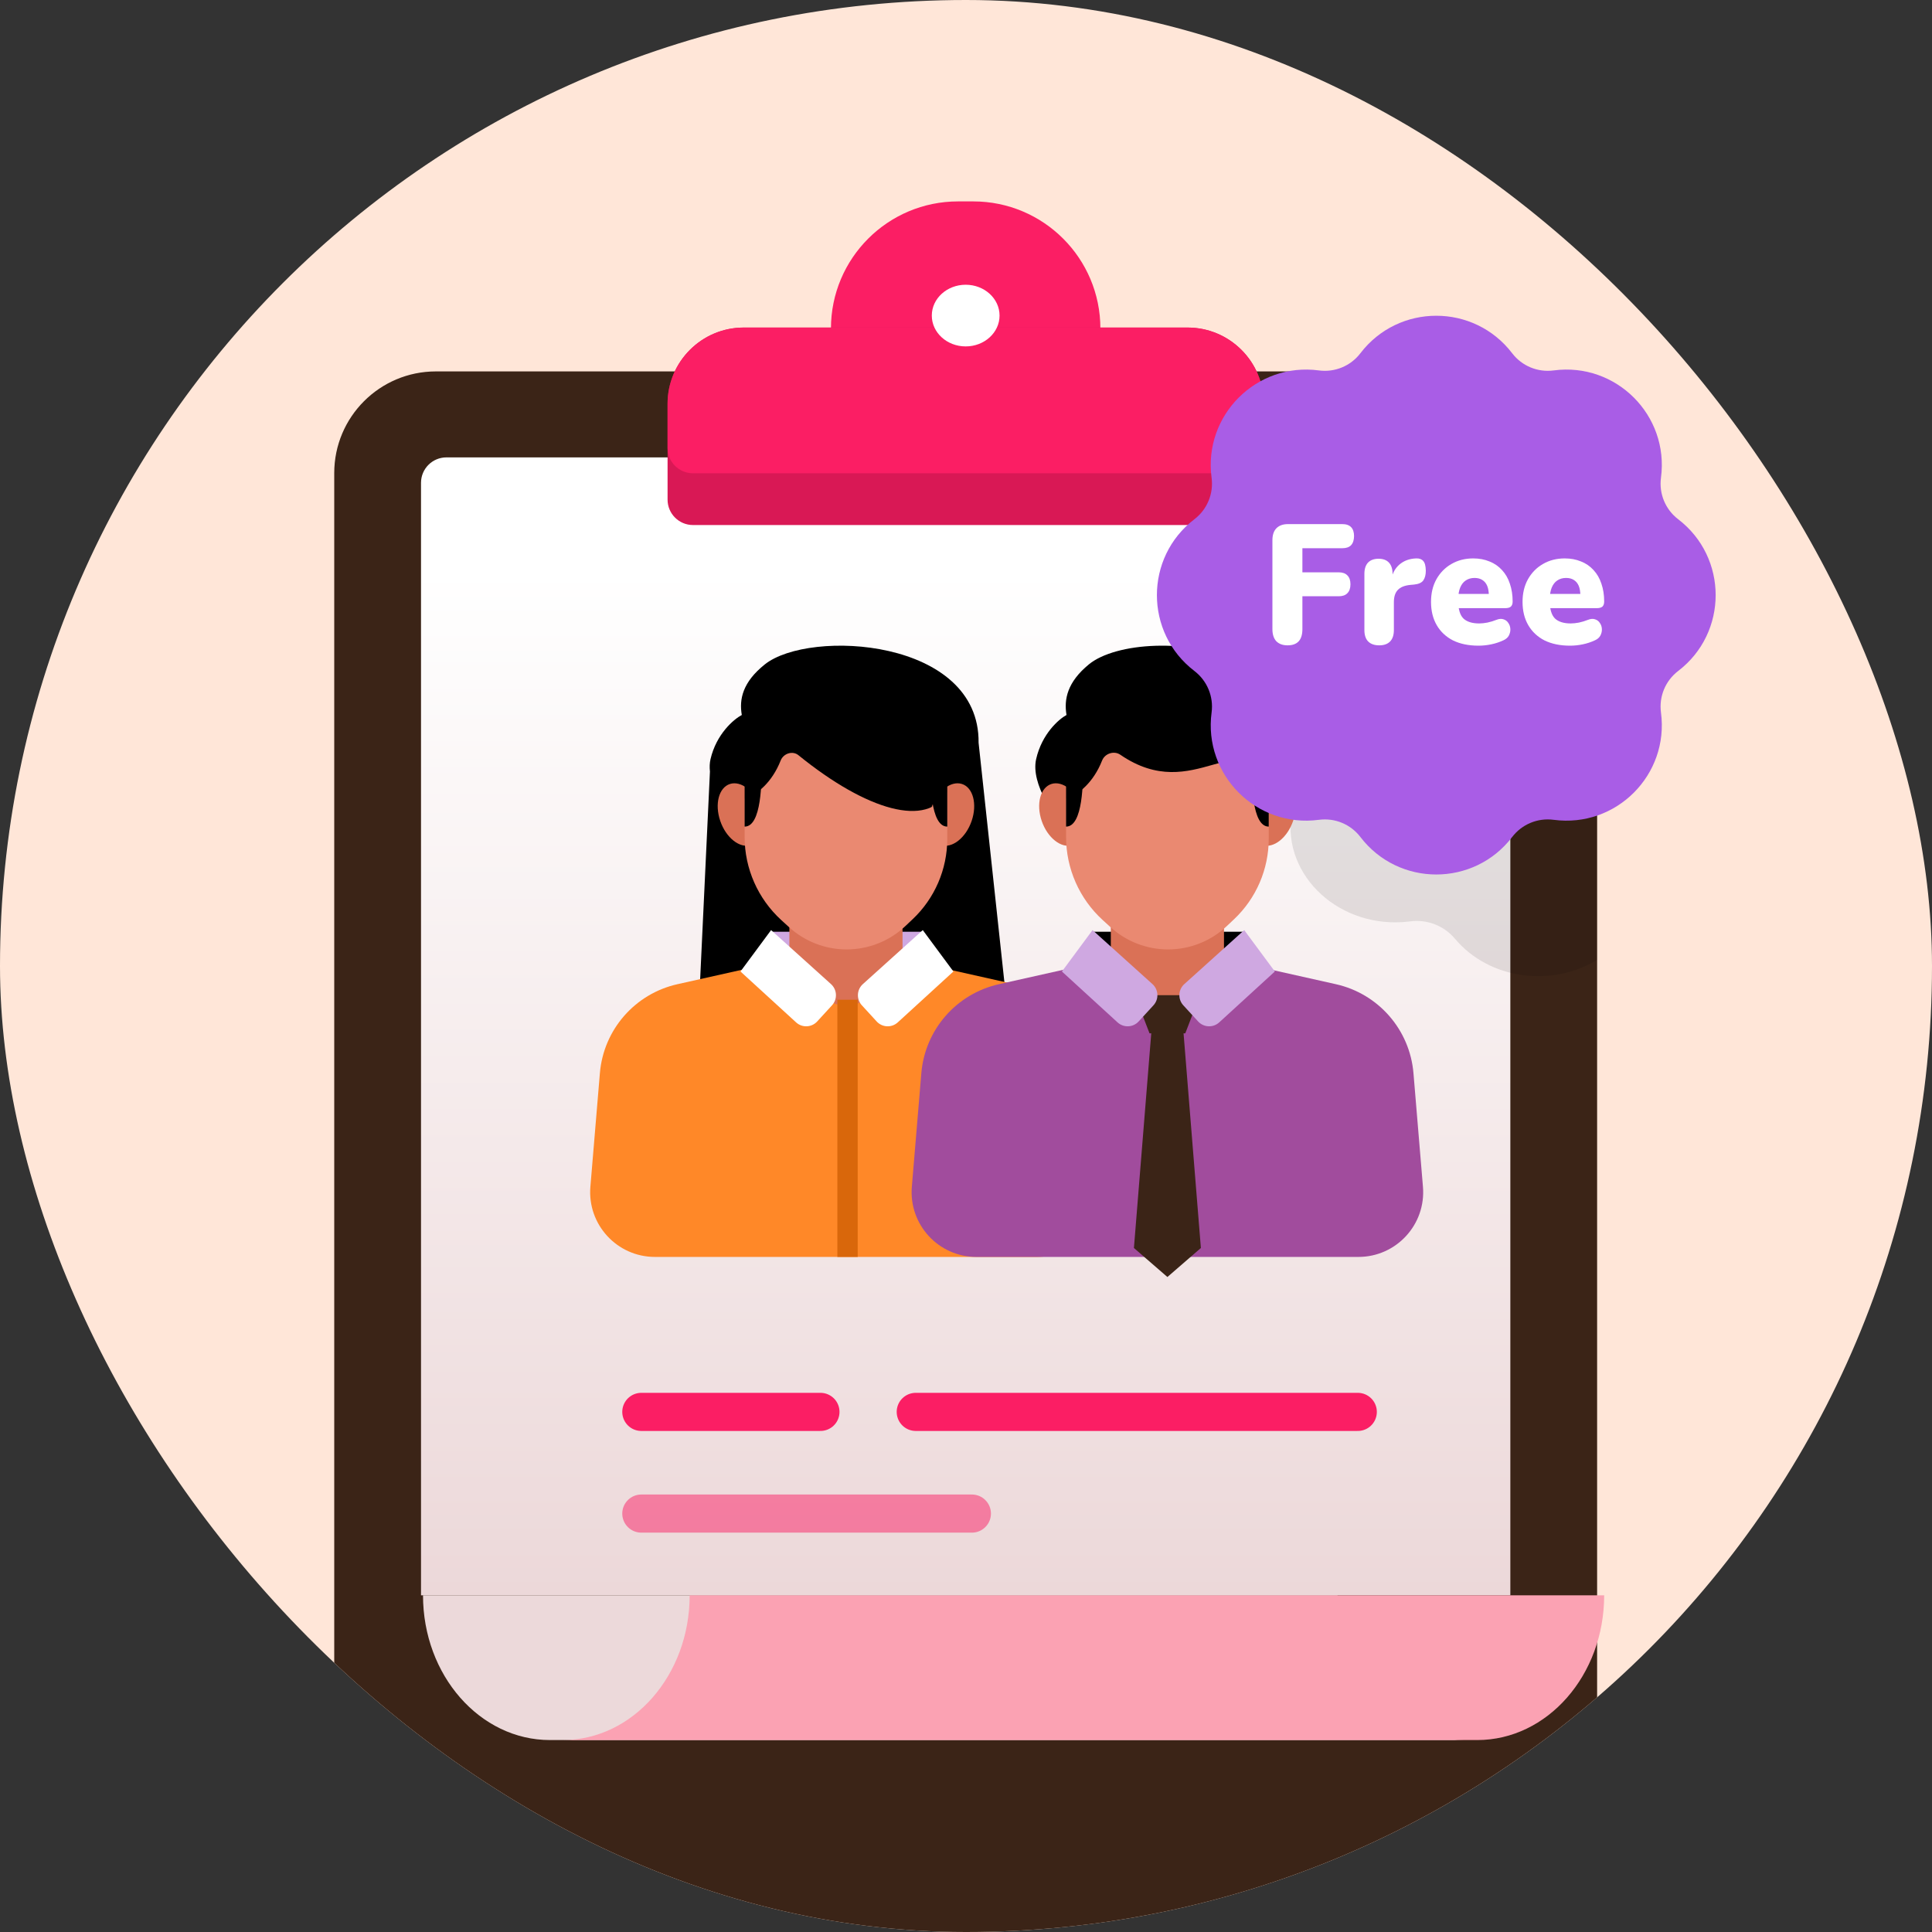 <?xml version="1.0" encoding="utf-8"?>
<svg xmlns="http://www.w3.org/2000/svg" fill="none" height="120" viewBox="0 0 120 120" width="120">
<rect x="0" y="0" width="120" height="120" fill="#333333" stroke="none"/>
<g clip-path="url(#clip0_2005_21598)">
<rect fill="#FFE6D8" height="120" rx="60" width="120"/>
<rect fill="#3B2417" height="100.693" rx="6.316" width="78.44" x="20.76" y="23.069"/>
<path d="M26.15 29.988C26.15 29.115 26.857 28.409 27.729 28.409H92.231C93.103 28.409 93.81 29.115 93.81 29.988V99.088H26.15V29.988Z" fill="url(#paint0_linear_2005_21598)"/>
<path d="M39.834 87.695H50.959M84.334 87.695H56.879" stroke="#FB1E64" stroke-linecap="round" stroke-width="2.368"/>
<path d="M39.834 94.011H60.365" opacity="0.5" stroke="#FB1E64" stroke-linecap="round" stroke-width="2.368"/>
<path d="M34.161 108.078C29.805 108.078 26.274 104.053 26.274 99.088L42.048 99.088L83.076 99.088C83.076 104.053 86.607 108.078 90.963 108.078L34.161 108.078Z" fill="#ECD9DA"/>
<path d="M91.751 108.078C96.107 108.078 99.638 104.053 99.638 99.088L83.863 99.088L42.836 99.088C42.836 104.053 39.304 108.078 34.949 108.078L91.751 108.078Z" fill="#FBA2B3"/>
<path d="M51.612 20.405C51.612 16.044 55.147 12.51 59.507 12.51H60.453C64.813 12.51 68.347 16.044 68.347 20.405V25.784C68.347 26.655 67.64 27.363 66.768 27.363H53.191C52.319 27.363 51.612 26.655 51.612 25.784V20.405Z" fill="#FB1E64"/>
<path clip-rule="evenodd" d="M99.2 59.617C96.442 61.319 92.532 60.881 90.366 58.303C89.695 57.504 88.666 57.098 87.631 57.224L87.536 57.235C83.277 57.753 79.643 54.445 80.211 50.569C80.355 49.591 79.932 48.615 79.12 48.05L79.039 47.993C75.625 45.619 75.625 40.941 79.039 38.566L79.12 38.51C79.932 37.944 80.355 36.969 80.211 35.99C79.923 34.028 80.713 32.212 82.115 30.963H92.885C96.373 30.963 99.2 33.791 99.2 37.279V59.617Z" fill="black" fill-rule="evenodd" opacity="0.1"/>
<path d="M41.464 25.082C41.464 22.466 43.584 20.345 46.2 20.345H73.76C76.376 20.345 78.497 22.466 78.497 25.082V31.032C78.497 31.904 77.79 32.611 76.918 32.611H43.043C42.17 32.611 41.464 31.904 41.464 31.032V25.082Z" fill="#D91855"/>
<path d="M41.464 25.082C41.464 22.466 43.584 20.345 46.2 20.345H73.76C76.376 20.345 78.497 22.466 78.497 25.082V27.817C78.497 28.689 77.79 29.396 76.918 29.396H43.043C42.17 29.396 41.464 28.689 41.464 27.817V25.082Z" fill="#FB1E64"/>
<ellipse cx="59.98" cy="19.601" fill="white" rx="2.104" ry="1.915"/>
<path d="M44.096 47.92C44.066 47.654 44.075 47.394 44.132 47.148C44.498 45.583 45.58 44.67 46.075 44.409C45.904 43.431 46.127 42.367 47.504 41.267C50.278 39.053 60.857 39.652 60.782 46.136L62.502 62.097H43.428L44.096 47.92Z" fill="black"/>
<path d="M47.921 57.873H57.363V60.452L47.921 61.02V57.873Z" fill="#CFA8E1"/>
<path d="M37.26 66.656C37.485 63.96 39.435 61.723 42.075 61.131L51.19 59.09C52.081 58.89 53.005 58.89 53.896 59.09L63.011 61.131C65.651 61.723 67.602 63.96 67.827 66.656L68.417 73.711C68.613 76.057 66.761 78.07 64.407 78.07H40.68C38.325 78.07 36.474 76.057 36.67 73.711L37.26 66.656Z" fill="#FF8828"/>
<path d="M49.029 52.053H56.058V60.768L53.567 62.19C52.933 62.552 52.154 62.552 51.52 62.19L49.029 60.768V56.41V52.053Z" fill="#DA7156"/>
<path d="M51.615 61.124L47.894 57.77L45.992 60.341L49.447 63.502C49.825 63.848 50.411 63.822 50.758 63.444L51.678 62.441C52.027 62.061 51.998 61.469 51.615 61.124Z" fill="white"/>
<path d="M53.594 61.124L57.315 57.77L59.218 60.341L55.762 63.502C55.384 63.848 54.797 63.822 54.451 63.444L53.531 62.441C53.182 62.061 53.211 61.469 53.594 61.124Z" fill="white"/>
<path d="M52.642 62.097V78.07" stroke="#D9670B" stroke-width="1.263"/>
<ellipse cx="1.316" cy="2.008" fill="#DA7156" rx="1.316" ry="2.008" transform="matrix(0.954 -0.301 0.323 0.946 44.087 49.089)"/>
<ellipse cx="1.316" cy="2.008" fill="#DA7156" rx="1.316" ry="2.008" transform="matrix(-0.954 -0.301 -0.323 0.946 61 49.089)"/>
<path clip-rule="evenodd" d="M46.391 49.569C47.026 49.31 47.939 48.627 48.489 47.236C48.662 46.798 49.227 46.61 49.593 46.907C53.855 50.366 57.634 51.438 58.837 49.191V52.101C58.837 53.995 58.056 55.805 56.676 57.103L56.227 57.527C55.241 58.455 53.939 58.971 52.585 58.971C51.26 58.971 49.983 58.476 49.004 57.583L48.525 57.146C47.076 55.822 46.25 53.95 46.25 51.988V49.601C46.297 49.598 46.345 49.588 46.391 49.569Z" fill="#EA8971" fill-rule="evenodd"/>
<path d="M46.25 51.342C47.31 51.342 47.31 48.553 47.31 47.38L46.25 46.766V51.342Z" fill="black"/>
<path d="M58.837 51.342C57.777 51.342 57.777 48.553 57.777 47.38L58.837 46.766V51.342Z" fill="black"/>
<path d="M67.887 57.873H77.329V60.452L67.887 61.02V57.873Z" fill="black"/>
<path d="M64.357 47.148C64.002 48.712 65.586 50.853 66.122 51.374L78.494 51.766C85.873 40.094 70.959 38.529 67.63 41.267C66.293 42.367 66.077 43.431 66.243 44.409C65.762 44.67 64.712 45.583 64.357 47.148Z" fill="black"/>
<path d="M57.226 66.656C57.451 63.96 59.401 61.723 62.041 61.131L71.156 59.09C72.047 58.89 72.971 58.89 73.862 59.09L82.977 61.131C85.617 61.723 87.567 63.96 87.793 66.656L88.382 73.711C88.579 76.057 86.727 78.07 84.373 78.07H60.646C58.291 78.07 56.44 76.057 56.636 73.711L57.226 66.656Z" fill="#A14C9D"/>
<path d="M68.995 52.053H76.024V60.768L73.533 62.19C72.898 62.552 72.12 62.552 71.486 62.19L68.995 60.768V56.41V52.053Z" fill="#DA7156"/>
<path d="M71.697 61.818H73.322L74.589 77.515L72.51 79.317L70.43 77.515L71.697 61.818Z" fill="#3B2417"/>
<path d="M71.399 64.182H73.62L74.531 61.818H70.488L71.399 64.182Z" fill="#3B2417"/>
<path d="M71.582 61.124L67.86 57.77L65.958 60.341L69.413 63.502C69.791 63.848 70.378 63.822 70.724 63.444L71.644 62.441C71.993 62.061 71.965 61.469 71.582 61.124Z" fill="#CFA8E1"/>
<path d="M73.56 61.124L77.281 57.77L79.183 60.341L75.728 63.502C75.35 63.848 74.763 63.822 74.417 63.444L73.497 62.441C73.148 62.061 73.176 61.469 73.56 61.124Z" fill="#CFA8E1"/>
<ellipse cx="1.316" cy="2.008" fill="#DA7156" rx="1.316" ry="2.008" transform="matrix(0.954 -0.301 0.323 0.946 64.053 49.089)"/>
<ellipse cx="1.316" cy="2.008" fill="#DA7156" rx="1.316" ry="2.008" transform="matrix(-0.954 -0.301 -0.323 0.946 80.966 49.089)"/>
<path clip-rule="evenodd" d="M66.357 49.569C66.991 49.31 67.905 48.627 68.454 47.236C68.627 46.798 69.196 46.611 69.584 46.877C71.901 48.467 73.751 47.946 75.304 47.509C76.658 47.127 77.787 46.81 78.803 48.007V52.101C78.803 53.995 78.021 55.805 76.642 57.103L76.192 57.527C75.207 58.455 73.904 58.971 72.551 58.971C71.226 58.971 69.948 58.476 68.97 57.583L68.491 57.146C67.041 55.823 66.216 53.951 66.216 51.988V49.601C66.263 49.598 66.311 49.588 66.357 49.569Z" fill="#EA8971" fill-rule="evenodd"/>
<path d="M66.216 51.342C67.276 51.342 67.276 48.553 67.276 47.38L66.216 46.766V51.342Z" fill="black"/>
<path d="M78.803 51.342C77.743 51.342 77.743 48.553 77.743 47.38L78.803 46.766V51.342Z" fill="black"/>
<path d="M84.496 21.941C86.871 18.835 91.549 18.835 93.924 21.941V21.941C94.529 22.733 95.512 23.14 96.5 23.008V23.008C100.376 22.491 103.683 25.798 103.166 29.674V29.674C103.034 30.662 103.441 31.645 104.233 32.25V32.25C107.339 34.625 107.339 39.303 104.233 41.677V41.677C103.441 42.283 103.034 43.266 103.166 44.254V44.254C103.683 48.129 100.376 51.437 96.5 50.92V50.92C95.512 50.788 94.529 51.195 93.924 51.987V51.987C91.549 55.093 86.871 55.093 84.496 51.987V51.987C83.891 51.195 82.908 50.788 81.92 50.92V50.92C78.045 51.437 74.737 48.129 75.254 44.254V44.254C75.386 43.266 74.979 42.283 74.187 41.677V41.677C71.081 39.303 71.081 34.625 74.187 32.25V32.25C74.979 31.645 75.386 30.662 75.254 29.674V29.674C74.737 25.798 78.045 22.491 81.92 23.008V23.008C82.908 23.14 83.891 22.733 84.496 21.941V21.941Z" fill="#A95DE6"/>
<path d="M79.973 40.083C79.677 40.083 79.444 39.999 79.275 39.83C79.113 39.654 79.032 39.405 79.032 39.081V33.555C79.032 33.232 79.113 32.986 79.275 32.817C79.444 32.641 79.687 32.553 80.004 32.553H83.374C83.616 32.553 83.799 32.617 83.92 32.743C84.041 32.87 84.102 33.053 84.102 33.292C84.102 33.538 84.041 33.728 83.92 33.861C83.799 33.988 83.616 34.051 83.374 34.051H80.894V35.548H83.151C83.387 35.548 83.566 35.612 83.687 35.738C83.815 35.865 83.879 36.048 83.879 36.287C83.879 36.533 83.815 36.719 83.687 36.846C83.566 36.972 83.387 37.035 83.151 37.035H80.894V39.081C80.894 39.749 80.587 40.083 79.973 40.083Z" fill="white"/>
<path d="M85.665 40.083C85.368 40.083 85.139 40.002 84.977 39.841C84.822 39.679 84.745 39.444 84.745 39.134V35.644C84.745 35.341 84.819 35.109 84.967 34.947C85.122 34.786 85.341 34.705 85.625 34.705C85.908 34.705 86.124 34.786 86.272 34.947C86.421 35.109 86.495 35.341 86.495 35.644V36.076H86.394C86.461 35.654 86.633 35.32 86.91 35.074C87.193 34.828 87.544 34.698 87.963 34.684C88.158 34.677 88.303 34.73 88.398 34.842C88.499 34.947 88.553 35.148 88.56 35.443C88.56 35.696 88.509 35.897 88.408 36.044C88.307 36.192 88.114 36.28 87.831 36.308L87.598 36.329C87.241 36.364 86.981 36.47 86.819 36.645C86.657 36.814 86.576 37.067 86.576 37.405V39.134C86.576 39.444 86.499 39.679 86.343 39.841C86.188 40.002 85.962 40.083 85.665 40.083Z" fill="white"/>
<path d="M91.828 40.104C91.221 40.104 90.694 39.995 90.249 39.778C89.811 39.553 89.473 39.236 89.237 38.828C89.001 38.421 88.883 37.939 88.883 37.384C88.883 36.849 88.994 36.382 89.217 35.981C89.446 35.573 89.757 35.257 90.148 35.032C90.546 34.8 90.998 34.684 91.504 34.684C91.875 34.684 92.212 34.747 92.516 34.874C92.819 34.993 93.079 35.172 93.295 35.411C93.511 35.644 93.673 35.925 93.781 36.255C93.895 36.586 93.953 36.955 93.953 37.362C93.953 37.503 93.916 37.608 93.841 37.679C93.767 37.742 93.649 37.774 93.487 37.774H90.391V36.888H92.637L92.475 37.025C92.475 36.765 92.442 36.554 92.374 36.392C92.307 36.23 92.205 36.108 92.07 36.023C91.942 35.939 91.78 35.897 91.585 35.897C91.376 35.897 91.194 35.949 91.038 36.055C90.89 36.153 90.775 36.301 90.694 36.498C90.613 36.694 90.573 36.941 90.573 37.236V37.331C90.573 37.83 90.677 38.189 90.886 38.407C91.102 38.617 91.433 38.723 91.878 38.723C92.027 38.723 92.195 38.705 92.384 38.67C92.58 38.628 92.765 38.572 92.941 38.501C93.116 38.431 93.268 38.421 93.396 38.47C93.524 38.512 93.622 38.589 93.69 38.702C93.764 38.807 93.804 38.93 93.811 39.071C93.818 39.205 93.787 39.338 93.72 39.472C93.653 39.598 93.541 39.697 93.386 39.767C93.15 39.879 92.897 39.964 92.627 40.02C92.364 40.076 92.097 40.104 91.828 40.104Z" fill="white"/>
<path d="M97.513 40.104C96.906 40.104 96.38 39.995 95.934 39.778C95.496 39.553 95.159 39.236 94.922 38.828C94.686 38.421 94.568 37.939 94.568 37.384C94.568 36.849 94.68 36.382 94.902 35.981C95.132 35.573 95.442 35.257 95.833 35.032C96.231 34.8 96.683 34.684 97.189 34.684C97.56 34.684 97.898 34.747 98.201 34.874C98.505 34.993 98.764 35.172 98.98 35.411C99.196 35.644 99.358 35.925 99.466 36.255C99.581 36.586 99.638 36.955 99.638 37.362C99.638 37.503 99.601 37.608 99.527 37.679C99.453 37.742 99.335 37.774 99.173 37.774H96.076V36.888H98.323L98.161 37.025C98.161 36.765 98.127 36.554 98.06 36.392C97.992 36.23 97.891 36.108 97.756 36.023C97.628 35.939 97.466 35.897 97.27 35.897C97.061 35.897 96.879 35.949 96.724 36.055C96.575 36.153 96.461 36.301 96.38 36.498C96.299 36.694 96.258 36.941 96.258 37.236V37.331C96.258 37.83 96.363 38.189 96.572 38.407C96.788 38.617 97.118 38.723 97.564 38.723C97.712 38.723 97.881 38.705 98.07 38.67C98.265 38.628 98.451 38.572 98.626 38.501C98.802 38.431 98.953 38.421 99.082 38.47C99.21 38.512 99.308 38.589 99.375 38.702C99.449 38.807 99.49 38.93 99.496 39.071C99.503 39.205 99.473 39.338 99.405 39.472C99.338 39.598 99.227 39.697 99.072 39.767C98.835 39.879 98.582 39.964 98.312 40.02C98.049 40.076 97.783 40.104 97.513 40.104Z" fill="white"/>
</g>
<defs>
<linearGradient gradientUnits="userSpaceOnUse" id="paint0_linear_2005_21598" x1="59.98" x2="59.98" y1="35.417" y2="99.088">
<stop stop-color="white"/>
<stop offset="1" stop-color="#ECD8D9"/>
</linearGradient>
<clipPath id="clip0_2005_21598">
<rect fill="white" height="120" rx="60" width="120"/>
</clipPath>
</defs>
</svg>